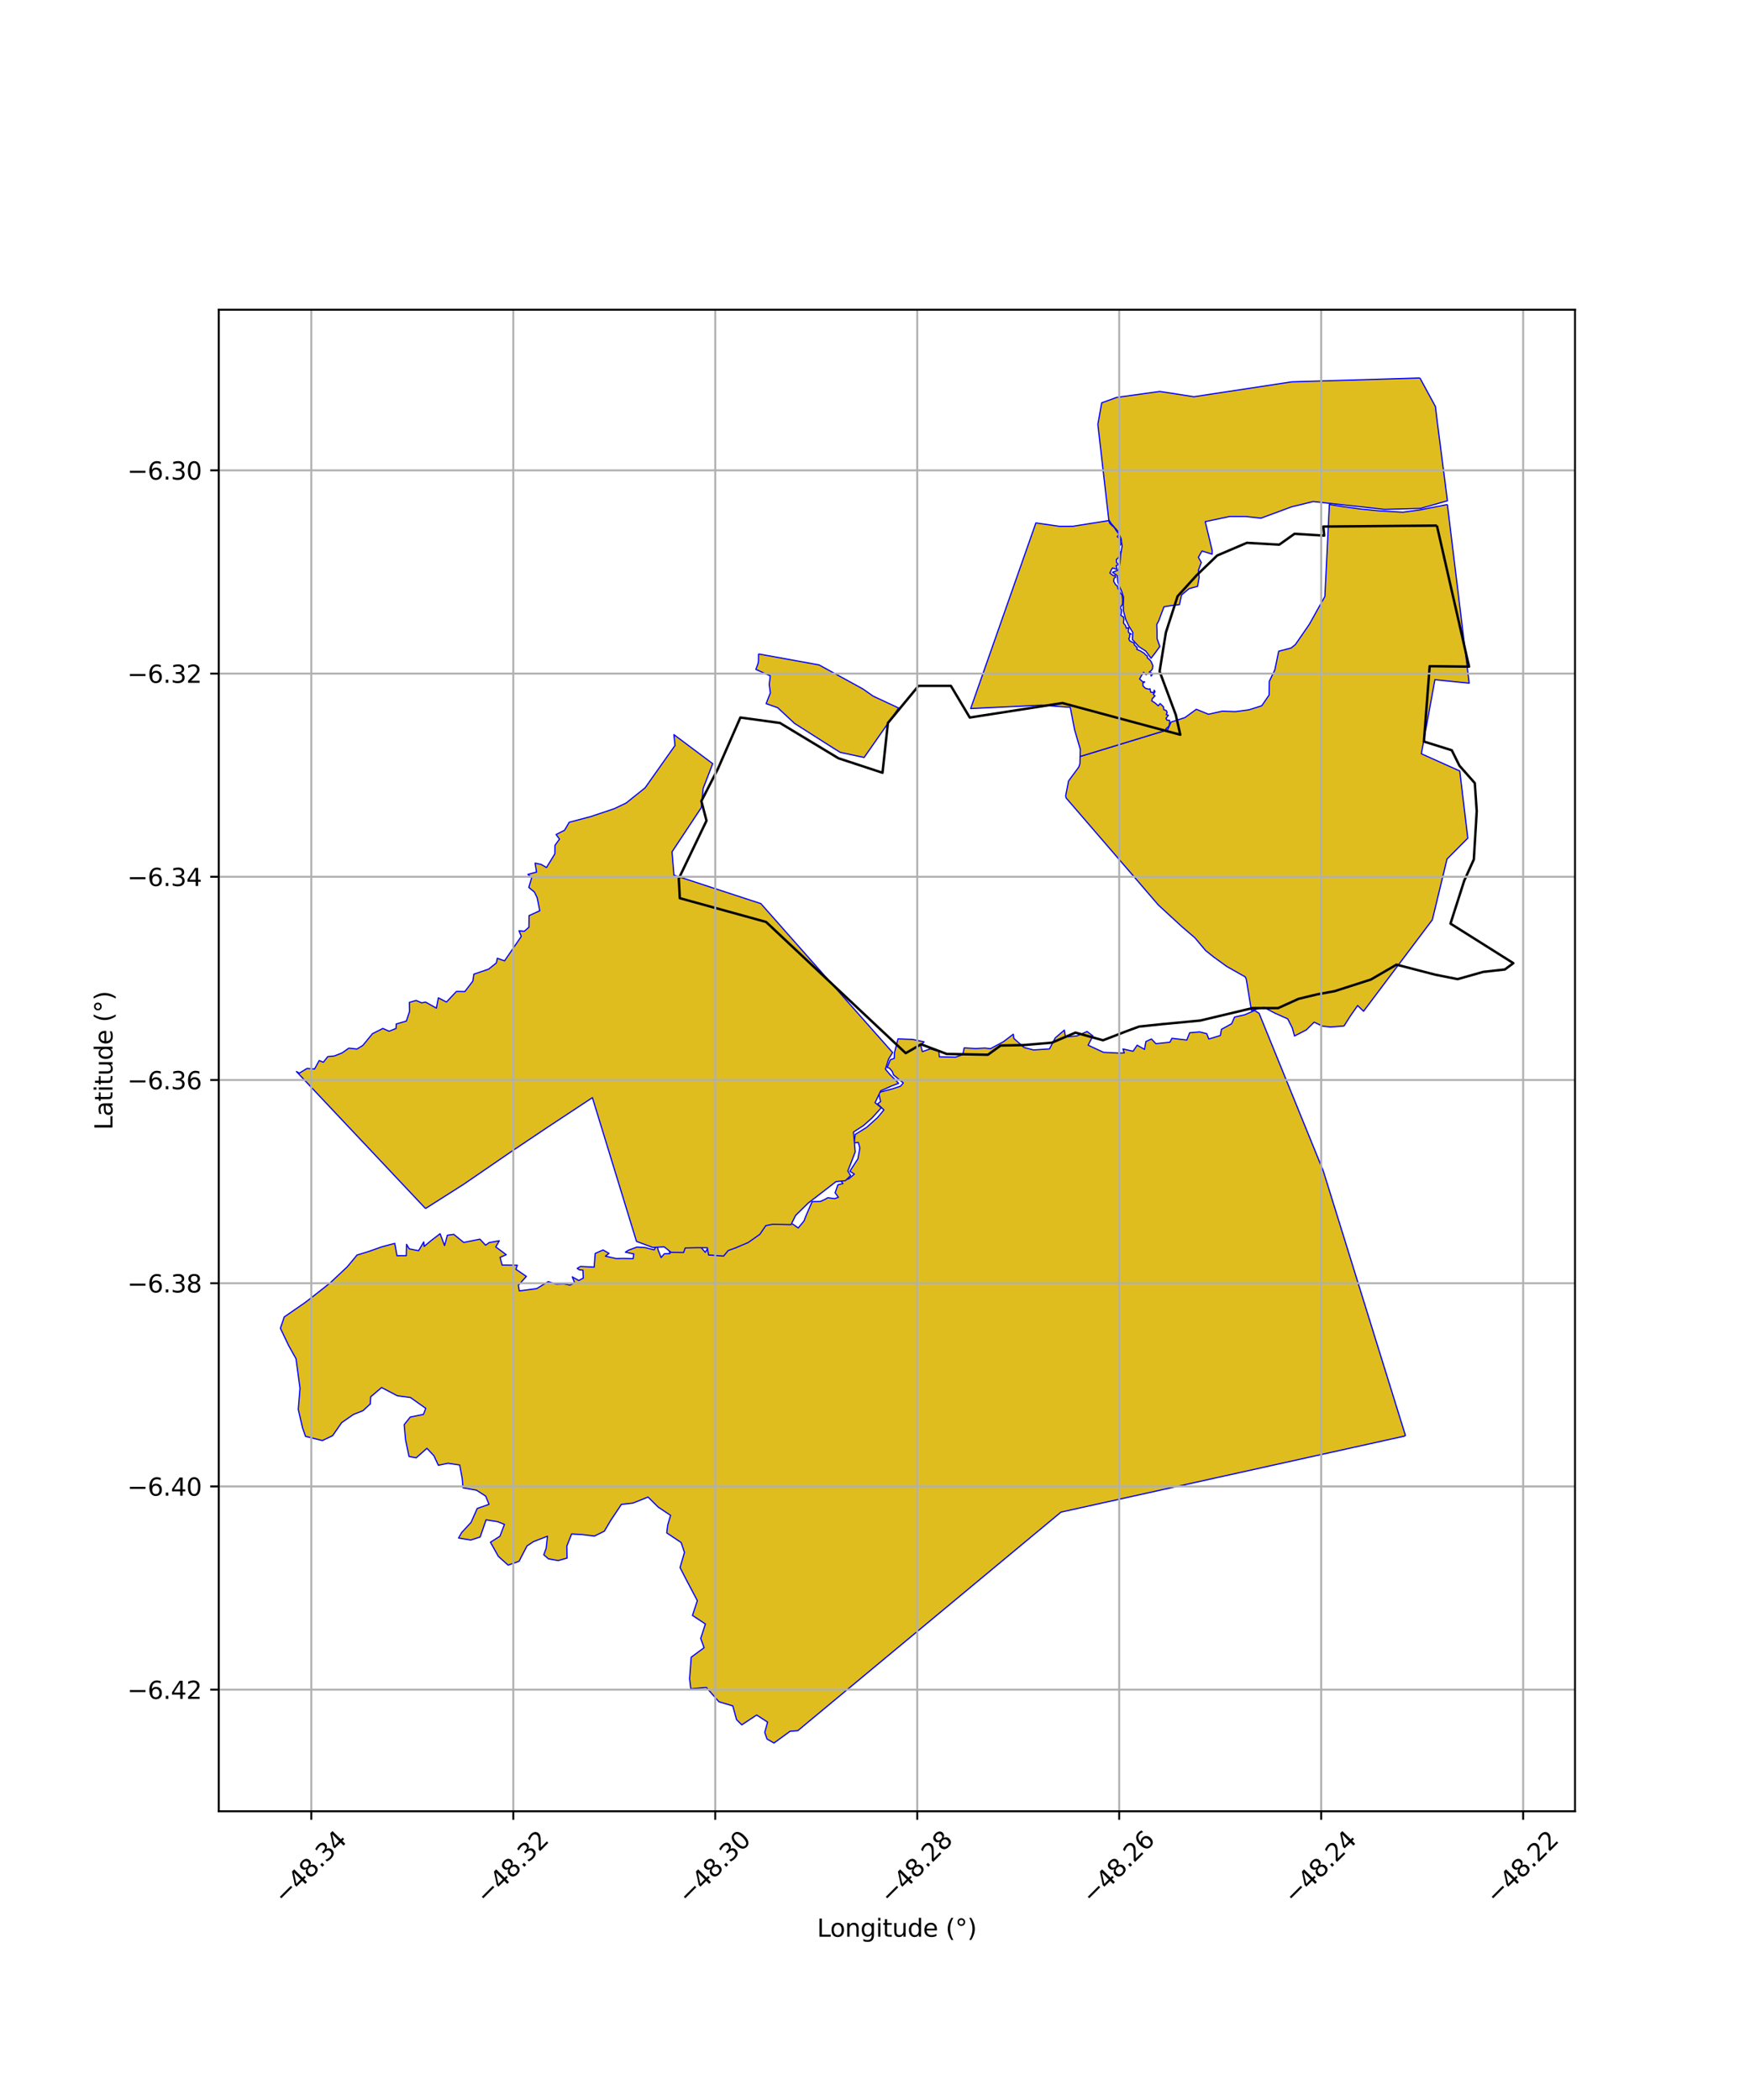 <?xml version="1.0" encoding="utf-8" standalone="no"?>
<!DOCTYPE svg PUBLIC "-//W3C//DTD SVG 1.1//EN"
  "http://www.w3.org/Graphics/SVG/1.1/DTD/svg11.dtd">
<svg xmlns:xlink="http://www.w3.org/1999/xlink" width="720pt" height="864pt" viewBox="0 0 720 864" xmlns="http://www.w3.org/2000/svg" version="1.1">
 <defs>
  <style type="text/css">*{stroke-linejoin: round; stroke-linecap: butt}</style>
 </defs>
 <g id="figure_1">
  <g id="patch_1">
   <path d="M 0 864 
L 720 864 
L 720 0 
L 0 0 
z
" style="fill: #ffffff"/>
  </g>
  <g id="axes_1">
   <g id="patch_2">
    <path d="M 90 745.205 
L 648 745.205 
L 648 127.435 
L 90 127.435 
z
" style="fill: #ffffff"/>
   </g>
   <g id="PatchCollection_1">
    <path d="M 516.169 415.762 
L 518.019 416.897 
L 544.485 481.905 
L 578.227 590.57 
L 577.808 590.862 
L 436.515 622.133 
L 328.248 712.041 
L 325.11 712.269 
L 318.429 717.124 
L 315.583 715.485 
L 314.638 712.788 
L 315.809 708.525 
L 311.309 705.612 
L 305.189 709.648 
L 303.029 707.496 
L 301.502 701.862 
L 295.801 700.162 
L 290.593 694.262 
L 284.212 694.846 
L 283.702 690.638 
L 284.384 681.823 
L 289.682 677.911 
L 288.295 674.1 
L 290.223 668.159 
L 284.892 664.631 
L 286.911 658.569 
L 282.299 649.831 
L 279.788 644.924 
L 281.616 638.708 
L 280.238 634.635 
L 274.317 630.67 
L 274.723 627.397 
L 275.897 623.469 
L 270.815 620.073 
L 266.628 615.938 
L 260.377 618.421 
L 255.67 618.945 
L 251.202 625.626 
L 248.644 629.974 
L 244.57 631.987 
L 239.479 631.361 
L 235.173 631.12 
L 233.197 636.145 
L 233.307 641.036 
L 229.646 642.071 
L 225.636 641.343 
L 223.727 639.696 
L 224.698 637.038 
L 225.248 632.038 
L 219.476 634.278 
L 216.818 636.047 
L 213.553 642.359 
L 209.06 643.937 
L 205.034 640.326 
L 201.789 634.521 
L 205.69 632.041 
L 207.547 627.199 
L 204.786 626.064 
L 199.988 625.3 
L 197.556 632.364 
L 193.692 633.621 
L 188.673 632.787 
L 189.946 630.532 
L 193.803 626.363 
L 196.339 620.637 
L 201.187 618.921 
L 199.829 615.552 
L 196.057 613.125 
L 190.483 612.121 
L 190.158 608.235 
L 189.131 602.745 
L 184.308 602.036 
L 180.355 602.858 
L 178.546 598.972 
L 175.643 595.883 
L 171.227 599.8 
L 168.284 599.231 
L 166.864 592.409 
L 166.285 586.163 
L 168.8 583.014 
L 174.216 581.924 
L 175.176 579.438 
L 168.857 574.973 
L 163.469 574.259 
L 156.993 570.877 
L 152.505 574.709 
L 152.344 577.628 
L 149.359 580.38 
L 145.412 581.952 
L 140.579 585.305 
L 136.843 590.679 
L 132.633 592.693 
L 125.702 590.955 
L 124.476 587.43 
L 122.715 579.875 
L 123.429 571.183 
L 121.792 559.029 
L 118.727 553.533 
L 115.364 546.497 
L 116.955 541.819 
L 125.731 535.758 
L 131.451 531.289 
L 135.761 527.877 
L 142.904 521.173 
L 146.885 516.368 
L 151.631 514.914 
L 157.035 512.992 
L 162.398 511.559 
L 163.334 516.637 
L 167.156 516.602 
L 167.258 511.959 
L 168.393 513.82 
L 172.22 514.583 
L 174.339 510.957 
L 174.508 512.82 
L 177.425 510.367 
L 181.064 507.592 
L 182.898 512.476 
L 184.066 508.214 
L 186.682 507.84 
L 190.791 511.176 
L 197.456 509.832 
L 199.781 512.313 
L 201.292 511.228 
L 205.413 510.487 
L 203.978 513.028 
L 208.284 516.219 
L 205.735 517.334 
L 206.587 520.484 
L 212.835 520.53 
L 212.26 522.219 
L 216.56 525.153 
L 213.255 528.797 
L 213.671 531.112 
L 220.793 530.171 
L 225.56 527.288 
L 228.844 528.327 
L 231.867 528.197 
L 234.567 528.733 
L 236.405 527.734 
L 235.447 525.337 
L 238.112 526.839 
L 240.003 525.818 
L 239.833 522.587 
L 238.381 522.455 
L 237.476 521.87 
L 238.859 521.043 
L 244.457 521.327 
L 244.892 515.692 
L 248.119 514.275 
L 250.563 515.683 
L 249.076 516.807 
L 253.573 517.81 
L 256.415 517.734 
L 260.463 517.857 
L 260.775 515.923 
L 257.305 515.173 
L 258.506 514.396 
L 262.035 513.079 
L 265.371 513.287 
L 269.149 514.24 
L 270.238 511.974 
L 270.775 514.305 
L 271.999 517.401 
L 273.319 515.844 
L 275.681 515.74 
L 274.882 513.428 
L 281.055 512.25 
L 286.4 510.903 
L 290.171 515.242 
L 291.072 513.75 
L 294.704 514.798 
L 299.513 512.377 
L 300.308 513.568 
L 304.221 512.529 
L 306.827 510.798 
L 311.337 508.354 
L 309.983 507.623 
L 310.757 505.346 
L 312.579 504.95 
L 315.581 501.487 
L 317.643 502.878 
L 317.84 500.233 
L 321.619 501.612 
L 325.294 503.053 
L 328.428 505.218 
L 330.821 502.295 
L 331.58 500.276 
L 334.134 494.361 
L 337.519 494.318 
L 339.489 493.417 
L 340.594 492.765 
L 343.428 493.159 
L 344.935 492.583 
L 343.587 490.751 
L 344.733 487.481 
L 346.801 486.956 
L 345.935 485.771 
L 349.214 485.028 
L 351.513 483.06 
L 349.671 481.872 
L 352.977 476.747 
L 353.764 472.319 
L 353.131 470.043 
L 351.41 470.19 
L 351.887 466.726 
L 356.599 463.796 
L 361.051 459.8 
L 363.679 456.648 
L 361.047 454.205 
L 362.289 453.205 
L 361.465 449.519 
L 367.356 447.918 
L 370.516 446.885 
L 371.645 445.557 
L 367.627 442.249 
L 367.076 440.784 
L 365.916 439.451 
L 364.999 439.192 
L 366.305 436.036 
L 367.926 435.42 
L 367.994 433.2 
L 369.476 427.419 
L 375.48 427.646 
L 380.18 428.648 
L 378.832 430.081 
L 379.475 432.668 
L 382.74 431.56 
L 386.276 432.531 
L 386.471 434.799 
L 393.091 434.95 
L 396.145 433.905 
L 396.691 431.127 
L 401.388 431.409 
L 405.18 431.2 
L 407.507 431.461 
L 412.869 428.57 
L 416.905 425.501 
L 417.138 427.257 
L 421.351 430.974 
L 425.215 431.983 
L 431.787 431.562 
L 434.162 427.009 
L 437.907 423.818 
L 438.375 426.653 
L 443.124 426.191 
L 447.258 424.397 
L 449.652 426.223 
L 447.669 430.016 
L 454.033 432.958 
L 460.513 433.285 
L 462.56 433.195 
L 462.003 431.579 
L 466.174 432.512 
L 467.863 430.024 
L 470.879 431.75 
L 471.459 428.531 
L 473.742 427.463 
L 475.564 429.4 
L 481.333 428.788 
L 482.161 427.184 
L 488.288 427.899 
L 489.463 424.912 
L 493.552 424.561 
L 496.487 425.282 
L 497.335 427.477 
L 502.091 426.042 
L 502.539 423.488 
L 506.724 421.201 
L 507.949 418.442 
L 512.017 417.55 
L 516.169 415.762 
" clip-path="url(#p0c95d530fa)" style="fill: #e0bd1f; stroke: #0000ff; stroke-width: 0.5"/>
    <path d="M 175.067 497.222 
L 121.964 440.858 
L 123.162 441.511 
L 126.361 439.564 
L 129.402 439.819 
L 131.336 436.333 
L 133.029 437.042 
L 134.856 434.728 
L 137.557 434.449 
L 140.703 433.224 
L 143.507 431.245 
L 146.849 431.605 
L 149.281 430.118 
L 153.234 425.3 
L 157.539 423.124 
L 160.059 424.281 
L 162.921 423.14 
L 163.024 421.289 
L 167.184 420.095 
L 168.514 416.084 
L 168.42 412.42 
L 171.193 411.612 
L 173.525 412.62 
L 175.062 412.272 
L 179.543 414.779 
L 180.345 410.544 
L 183.694 412.264 
L 187.8 407.898 
L 191.253 407.955 
L 194.533 403.669 
L 194.969 400.796 
L 201.037 398.724 
L 204.214 396.176 
L 204.617 394.248 
L 207.587 395.328 
L 214.478 385.243 
L 213.528 382.943 
L 215.706 383.159 
L 217.612 381.487 
L 217.662 376.725 
L 222.08 374.699 
L 221.002 369.341 
L 219.864 367.005 
L 217.565 365.128 
L 218.745 361.118 
L 217.199 359.728 
L 220.76 358.803 
L 220.14 355.104 
L 222.658 355.657 
L 224.841 356.93 
L 228.265 351.322 
L 228.322 347.808 
L 230.185 345.23 
L 228.787 343.348 
L 232.268 341.593 
L 234.203 338.296 
L 242.972 335.983 
L 252.712 332.722 
L 257.598 330.388 
L 265.421 324.126 
L 277.723 306.699 
L 277.261 302.245 
L 293.228 314.2 
L 289.304 324.348 
L 288.538 332.283 
L 276.489 350.471 
L 277.285 360.072 
L 313.041 371.775 
L 367.242 433.051 
L 365.601 435.71 
L 364.272 439.873 
L 366.235 442.168 
L 369.705 445.703 
L 366.895 446.775 
L 362.364 448.763 
L 360.024 453.686 
L 362.585 455.752 
L 358.815 459.927 
L 355.228 463.119 
L 351.15 465.747 
L 351.865 473.941 
L 348.826 481.777 
L 349.96 483.661 
L 347.831 485.75 
L 343.967 486.147 
L 332.488 495.006 
L 327.334 500.056 
L 325.457 503.862 
L 317.928 503.695 
L 315.069 504.261 
L 312.628 507.83 
L 307.827 511.212 
L 302.627 513.412 
L 299.583 514.514 
L 297.726 516.796 
L 291.53 516.333 
L 291.023 513.373 
L 287.03 513.319 
L 281.918 513.443 
L 281.239 515.324 
L 276.126 515.252 
L 273.264 512.993 
L 268.534 513.225 
L 261.872 510.745 
L 243.731 451.601 
L 225.195 463.842 
L 211.201 473.222 
L 190.803 487.225 
L 175.067 497.222 
" clip-path="url(#p0c95d530fa)" style="fill: #e0bd1f; stroke: #0000ff; stroke-width: 0.5"/>
    <path d="M 312.072 269.052 
L 336.975 273.562 
L 355.068 283.482 
L 359.222 286.402 
L 369.733 291.301 
L 355.523 311.65 
L 345.707 309.546 
L 343.329 308.086 
L 326.908 297.642 
L 319.963 291.171 
L 315.209 289.503 
L 316.95 285.049 
L 316.472 281.626 
L 316.907 278.075 
L 311.917 275.832 
L 310.99 275.41 
L 311.914 272.907 
L 312.058 271.898 
L 312.072 269.052 
" clip-path="url(#p0c95d530fa)" style="fill: #e0bd1f; stroke: #0000ff; stroke-width: 0.5"/>
    <path d="M 584.195 155.516 
L 590.574 167.261 
L 591.145 172.119 
L 595.514 206.031 
L 584.486 209.166 
L 569.658 209.58 
L 540.282 206.357 
L 531.445 208.511 
L 518.808 213.185 
L 512.551 212.515 
L 505.913 212.51 
L 495.881 214.613 
L 495.991 215.139 
L 498.707 226.453 
L 498.713 228.007 
L 494.535 226.686 
L 493.054 229.28 
L 494.238 231.412 
L 493.066 234.613 
L 493.367 237.497 
L 492.721 241.242 
L 489.229 242.196 
L 486.133 244.779 
L 485.254 248.75 
L 481.729 249.17 
L 478.901 249.641 
L 477.747 252.69 
L 476.741 255.404 
L 475.935 256.892 
L 476.034 259.754 
L 476.066 262.778 
L 477.186 265.98 
L 475.436 268.406 
L 473.574 270.816 
L 471.421 267.895 
L 468.621 266.1 
L 465.901 263.111 
L 466.087 260.212 
L 464.348 257.413 
L 463.153 254.836 
L 462.222 251.32 
L 462.147 248.822 
L 462.298 245.776 
L 461.514 243.386 
L 459.898 239.605 
L 459.639 236.822 
L 457.714 235.467 
L 460.204 234.496 
L 460.85 231.433 
L 461.099 227.967 
L 461.653 224.706 
L 461.263 221.63 
L 459.897 218.545 
L 457.216 215.434 
L 456.184 213.854 
L 451.692 174.618 
L 453.266 165.747 
L 459.414 163.506 
L 477.174 161.056 
L 483.315 161.99 
L 491.191 163.228 
L 531.427 157.109 
L 584.195 155.516 
" clip-path="url(#p0c95d530fa)" style="fill: #e0bd1f; stroke: #0000ff; stroke-width: 0.5"/>
    <path d="M 595.491 207.58 
L 604.457 281.078 
L 590.365 279.646 
L 584.778 310.115 
L 600.58 317.202 
L 603.898 344.833 
L 595.342 353.443 
L 589.304 378.428 
L 561.002 416.055 
L 558.573 413.713 
L 555.425 418.223 
L 552.976 422.112 
L 547.448 422.549 
L 544.055 422.173 
L 540.687 420.552 
L 537.458 423.728 
L 532.594 426.237 
L 531.692 422.921 
L 529.804 419.189 
L 524.687 416.911 
L 520.035 414.483 
L 514.877 415.749 
L 512.776 403.027 
L 512.383 401.97 
L 504.663 397.589 
L 499.436 393.806 
L 496.052 391.11 
L 491.631 385.859 
L 486.262 381.258 
L 476.584 372.353 
L 465.07 358.966 
L 438.635 328.308 
L 438.444 327.402 
L 439.65 321.287 
L 443.832 315.616 
L 444.286 314.282 
L 444.399 311.239 
L 480.353 300.281 
L 481.816 297.083 
L 487.518 295.229 
L 492.205 291.822 
L 497.189 293.867 
L 502.848 292.605 
L 508.287 292.773 
L 513.841 292.041 
L 519.134 290.356 
L 522.148 285.949 
L 522.225 280.29 
L 524.502 275.638 
L 525.679 269.911 
L 526.093 267.943 
L 531.224 266.589 
L 532.943 265.208 
L 538.67 256.9 
L 545.099 245.386 
L 546.946 207.564 
L 552.808 208.486 
L 559.627 209.412 
L 567.524 210.182 
L 577.172 210.747 
L 584.12 209.807 
L 595.491 207.58 
" clip-path="url(#p0c95d530fa)" style="fill: #e0bd1f; stroke: #0000ff; stroke-width: 0.5"/>
    <path d="M 456.219 214.172 
L 456.501 215.203 
L 457.332 216.055 
L 458.374 216.976 
L 459.605 218.77 
L 460.412 219.862 
L 459.665 220.798 
L 461.075 221.942 
L 460.756 223.009 
L 461.353 223.717 
L 460.465 224.74 
L 460.478 226.389 
L 460.623 226.965 
L 461.161 227.045 
L 460.602 228.846 
L 459.85 229.739 
L 459.318 230.205 
L 459.401 231.517 
L 460.379 232.227 
L 459.234 232.689 
L 459.565 234.275 
L 457.782 233.671 
L 457.306 234.305 
L 456.639 235.758 
L 457.518 236.489 
L 458.195 236.907 
L 458.725 236.741 
L 458.984 237.486 
L 458.35 237.929 
L 458.202 239.206 
L 459.066 240.634 
L 459.653 241.019 
L 460.012 242.322 
L 460.498 242.705 
L 460.779 243.776 
L 461.672 244.85 
L 461.868 246.666 
L 461.836 248.614 
L 460.866 250.025 
L 461.458 250.939 
L 461.338 252.208 
L 461.11 253.144 
L 462.238 253.848 
L 462.402 254.707 
L 462.257 256.355 
L 463.033 257.313 
L 463.428 258.524 
L 464.428 258.226 
L 464.179 259.708 
L 464.44 260.371 
L 465.402 260.846 
L 464.776 261.103 
L 464.724 262.293 
L 464.393 262.686 
L 464.789 263.682 
L 466.61 264.606 
L 466.712 265.36 
L 467.898 266.487 
L 467.721 267.166 
L 469.121 267.769 
L 470.759 268.786 
L 471.327 269.455 
L 472.075 269.965 
L 471.985 270.555 
L 473.138 271.587 
L 473.657 272.289 
L 474.326 273.892 
L 474.148 275.181 
L 473.67 275.884 
L 472.832 276.521 
L 474.404 277.158 
L 473.575 278.141 
L 473.544 277.26 
L 472.226 277.015 
L 471.526 277.612 
L 470.498 276.58 
L 469.628 277.958 
L 468.864 279.356 
L 470.095 280.474 
L 470.988 280.564 
L 470.181 281.058 
L 470.269 282.222 
L 471.273 283.179 
L 472.642 283.554 
L 473.165 283.4 
L 473.421 284.747 
L 474.686 285.008 
L 474.854 283.976 
L 475.197 284.565 
L 474.528 285.695 
L 475.192 286.296 
L 474.043 287.522 
L 473.858 288.369 
L 475.138 289.157 
L 476.524 290.369 
L 477.306 289.474 
L 478.669 290.781 
L 478.821 291.954 
L 479.812 292.326 
L 480.192 293.075 
L 479.838 294.014 
L 480.691 294.258 
L 479.734 295.574 
L 480.183 296.339 
L 481.143 296.333 
L 481.226 297.003 
L 481.075 298.468 
L 480.464 299.273 
L 479.685 299.806 
L 479.875 300.417 
L 444.4 311.239 
L 444.464 308.283 
L 442.149 300.353 
L 440.332 291.019 
L 428.56 290.127 
L 399.36 291.52 
L 426.194 215.155 
L 435.97 216.547 
L 441.438 216.521 
L 456.219 214.172 
" clip-path="url(#p0c95d530fa)" style="fill: #e0bd1f; stroke: #0000ff; stroke-width: 0.5"/>
   </g>
   <g id="PatchCollection_2">
    <path d="M 591.181 216.246 
L 604.406 274.271 
L 588.21 274.095 
L 585.84 305.096 
L 597.296 308.673 
L 600.456 315.033 
L 606.777 322.187 
L 607.567 333.713 
L 606.382 353.586 
L 602.431 362.33 
L 596.769 379.995 
L 622.636 396.275 
L 619.14 398.867 
L 610.257 399.86 
L 599.729 402.839 
L 590.516 401.019 
L 574.56 396.881 
L 564.031 403.005 
L 549.062 407.805 
L 541.823 409.129 
L 534.256 410.95 
L 525.866 414.756 
L 515.338 414.756 
L 493.788 419.887 
L 477.996 421.377 
L 468.619 422.37 
L 463.684 424.191 
L 453.814 427.997 
L 442.463 424.853 
L 432.757 428.99 
L 421.077 429.984 
L 411.701 430.149 
L 406.437 433.956 
L 389.493 433.625 
L 378.964 429.653 
L 372.638 433.297 
L 315.181 379.314 
L 279.693 369.537 
L 279.271 361.461 
L 290.678 337.657 
L 288.565 329.581 
L 295.325 316.404 
L 304.609 295.214 
L 320.895 297.449 
L 344.953 311.972 
L 363.09 317.931 
L 365.311 297.449 
L 377.895 282.18 
L 391.22 282.18 
L 398.993 295.214 
L 437.117 289.256 
L 485.604 302.29 
L 483.753 294.097 
L 477.091 276.222 
L 479.682 260.208 
L 484.494 245.312 
L 492.267 236.747 
L 500.78 228.554 
L 512.994 223.34 
L 526.319 224.085 
L 532.611 219.616 
L 544.826 220.361 
L 544.455 216.637 
L 591.181 216.246 
" clip-path="url(#p0c95d530fa)" style="fill: none; stroke: #000000"/>
   </g>
   <g id="matplotlib.axis_1">
    <g id="xtick_1">
     <g id="line2d_1">
      <path d="M 128.081 745.205 
L 128.081 127.435 
" clip-path="url(#p0c95d530fa)" style="fill: none; stroke: #b0b0b0; stroke-width: 0.8; stroke-linecap: square"/>
     </g>
     <g id="line2d_2">
      <defs>
       <path id="m1fcec9b206" d="M 0 0 
L 0 3.5 
" style="stroke: #000000; stroke-width: 0.8"/>
      </defs>
      <g>
       <use xlink:href="#m1fcec9b206" x="128.081" y="745.205" style="stroke: #000000; stroke-width: 0.8"/>
      </g>
     </g>
     <g id="text_1">
      <!-- −48.34 -->
      <g transform="translate(116.948 783.746) rotate(-45) scale(0.1 -0.1)">
       <defs>
        <path id="DejaVuSans-2212" d="M 678 2272 
L 4684 2272 
L 4684 1741 
L 678 1741 
L 678 2272 
z
" transform="scale(0.016)"/>
        <path id="DejaVuSans-34" d="M 2419 4116 
L 825 1625 
L 2419 1625 
L 2419 4116 
z
M 2253 4666 
L 3047 4666 
L 3047 1625 
L 3713 1625 
L 3713 1100 
L 3047 1100 
L 3047 0 
L 2419 0 
L 2419 1100 
L 313 1100 
L 313 1709 
L 2253 4666 
z
" transform="scale(0.016)"/>
        <path id="DejaVuSans-38" d="M 2034 2216 
Q 1584 2216 1326 1975 
Q 1069 1734 1069 1313 
Q 1069 891 1326 650 
Q 1584 409 2034 409 
Q 2484 409 2743 651 
Q 3003 894 3003 1313 
Q 3003 1734 2745 1975 
Q 2488 2216 2034 2216 
z
M 1403 2484 
Q 997 2584 770 2862 
Q 544 3141 544 3541 
Q 544 4100 942 4425 
Q 1341 4750 2034 4750 
Q 2731 4750 3128 4425 
Q 3525 4100 3525 3541 
Q 3525 3141 3298 2862 
Q 3072 2584 2669 2484 
Q 3125 2378 3379 2068 
Q 3634 1759 3634 1313 
Q 3634 634 3220 271 
Q 2806 -91 2034 -91 
Q 1263 -91 848 271 
Q 434 634 434 1313 
Q 434 1759 690 2068 
Q 947 2378 1403 2484 
z
M 1172 3481 
Q 1172 3119 1398 2916 
Q 1625 2713 2034 2713 
Q 2441 2713 2670 2916 
Q 2900 3119 2900 3481 
Q 2900 3844 2670 4047 
Q 2441 4250 2034 4250 
Q 1625 4250 1398 4047 
Q 1172 3844 1172 3481 
z
" transform="scale(0.016)"/>
        <path id="DejaVuSans-2e" d="M 684 794 
L 1344 794 
L 1344 0 
L 684 0 
L 684 794 
z
" transform="scale(0.016)"/>
        <path id="DejaVuSans-33" d="M 2597 2516 
Q 3050 2419 3304 2112 
Q 3559 1806 3559 1356 
Q 3559 666 3084 287 
Q 2609 -91 1734 -91 
Q 1441 -91 1130 -33 
Q 819 25 488 141 
L 488 750 
Q 750 597 1062 519 
Q 1375 441 1716 441 
Q 2309 441 2620 675 
Q 2931 909 2931 1356 
Q 2931 1769 2642 2001 
Q 2353 2234 1838 2234 
L 1294 2234 
L 1294 2753 
L 1863 2753 
Q 2328 2753 2575 2939 
Q 2822 3125 2822 3475 
Q 2822 3834 2567 4026 
Q 2313 4219 1838 4219 
Q 1578 4219 1281 4162 
Q 984 4106 628 3988 
L 628 4550 
Q 988 4650 1302 4700 
Q 1616 4750 1894 4750 
Q 2613 4750 3031 4423 
Q 3450 4097 3450 3541 
Q 3450 3153 3228 2886 
Q 3006 2619 2597 2516 
z
" transform="scale(0.016)"/>
       </defs>
       <use xlink:href="#DejaVuSans-2212"/>
       <use xlink:href="#DejaVuSans-34" transform="translate(83.789 0)"/>
       <use xlink:href="#DejaVuSans-38" transform="translate(147.412 0)"/>
       <use xlink:href="#DejaVuSans-2e" transform="translate(211.035 0)"/>
       <use xlink:href="#DejaVuSans-33" transform="translate(242.822 0)"/>
       <use xlink:href="#DejaVuSans-34" transform="translate(306.445 0)"/>
      </g>
     </g>
    </g>
    <g id="xtick_2">
     <g id="line2d_3">
      <path d="M 211.179 745.205 
L 211.179 127.435 
" clip-path="url(#p0c95d530fa)" style="fill: none; stroke: #b0b0b0; stroke-width: 0.8; stroke-linecap: square"/>
     </g>
     <g id="line2d_4">
      <g>
       <use xlink:href="#m1fcec9b206" x="211.179" y="745.205" style="stroke: #000000; stroke-width: 0.8"/>
      </g>
     </g>
     <g id="text_2">
      <!-- −48.32 -->
      <g transform="translate(200.046 783.746) rotate(-45) scale(0.1 -0.1)">
       <defs>
        <path id="DejaVuSans-32" d="M 1228 531 
L 3431 531 
L 3431 0 
L 469 0 
L 469 531 
Q 828 903 1448 1529 
Q 2069 2156 2228 2338 
Q 2531 2678 2651 2914 
Q 2772 3150 2772 3378 
Q 2772 3750 2511 3984 
Q 2250 4219 1831 4219 
Q 1534 4219 1204 4116 
Q 875 4013 500 3803 
L 500 4441 
Q 881 4594 1212 4672 
Q 1544 4750 1819 4750 
Q 2544 4750 2975 4387 
Q 3406 4025 3406 3419 
Q 3406 3131 3298 2873 
Q 3191 2616 2906 2266 
Q 2828 2175 2409 1742 
Q 1991 1309 1228 531 
z
" transform="scale(0.016)"/>
       </defs>
       <use xlink:href="#DejaVuSans-2212"/>
       <use xlink:href="#DejaVuSans-34" transform="translate(83.789 0)"/>
       <use xlink:href="#DejaVuSans-38" transform="translate(147.412 0)"/>
       <use xlink:href="#DejaVuSans-2e" transform="translate(211.035 0)"/>
       <use xlink:href="#DejaVuSans-33" transform="translate(242.822 0)"/>
       <use xlink:href="#DejaVuSans-32" transform="translate(306.445 0)"/>
      </g>
     </g>
    </g>
    <g id="xtick_3">
     <g id="line2d_5">
      <path d="M 294.277 745.205 
L 294.277 127.435 
" clip-path="url(#p0c95d530fa)" style="fill: none; stroke: #b0b0b0; stroke-width: 0.8; stroke-linecap: square"/>
     </g>
     <g id="line2d_6">
      <g>
       <use xlink:href="#m1fcec9b206" x="294.277" y="745.205" style="stroke: #000000; stroke-width: 0.8"/>
      </g>
     </g>
     <g id="text_3">
      <!-- −48.30 -->
      <g transform="translate(283.144 783.746) rotate(-45) scale(0.1 -0.1)">
       <defs>
        <path id="DejaVuSans-30" d="M 2034 4250 
Q 1547 4250 1301 3770 
Q 1056 3291 1056 2328 
Q 1056 1369 1301 889 
Q 1547 409 2034 409 
Q 2525 409 2770 889 
Q 3016 1369 3016 2328 
Q 3016 3291 2770 3770 
Q 2525 4250 2034 4250 
z
M 2034 4750 
Q 2819 4750 3233 4129 
Q 3647 3509 3647 2328 
Q 3647 1150 3233 529 
Q 2819 -91 2034 -91 
Q 1250 -91 836 529 
Q 422 1150 422 2328 
Q 422 3509 836 4129 
Q 1250 4750 2034 4750 
z
" transform="scale(0.016)"/>
       </defs>
       <use xlink:href="#DejaVuSans-2212"/>
       <use xlink:href="#DejaVuSans-34" transform="translate(83.789 0)"/>
       <use xlink:href="#DejaVuSans-38" transform="translate(147.412 0)"/>
       <use xlink:href="#DejaVuSans-2e" transform="translate(211.035 0)"/>
       <use xlink:href="#DejaVuSans-33" transform="translate(242.822 0)"/>
       <use xlink:href="#DejaVuSans-30" transform="translate(306.445 0)"/>
      </g>
     </g>
    </g>
    <g id="xtick_4">
     <g id="line2d_7">
      <path d="M 377.376 745.205 
L 377.376 127.435 
" clip-path="url(#p0c95d530fa)" style="fill: none; stroke: #b0b0b0; stroke-width: 0.8; stroke-linecap: square"/>
     </g>
     <g id="line2d_8">
      <g>
       <use xlink:href="#m1fcec9b206" x="377.376" y="745.205" style="stroke: #000000; stroke-width: 0.8"/>
      </g>
     </g>
     <g id="text_4">
      <!-- −48.28 -->
      <g transform="translate(366.242 783.746) rotate(-45) scale(0.1 -0.1)">
       <use xlink:href="#DejaVuSans-2212"/>
       <use xlink:href="#DejaVuSans-34" transform="translate(83.789 0)"/>
       <use xlink:href="#DejaVuSans-38" transform="translate(147.412 0)"/>
       <use xlink:href="#DejaVuSans-2e" transform="translate(211.035 0)"/>
       <use xlink:href="#DejaVuSans-32" transform="translate(242.822 0)"/>
       <use xlink:href="#DejaVuSans-38" transform="translate(306.445 0)"/>
      </g>
     </g>
    </g>
    <g id="xtick_5">
     <g id="line2d_9">
      <path d="M 460.474 745.205 
L 460.474 127.435 
" clip-path="url(#p0c95d530fa)" style="fill: none; stroke: #b0b0b0; stroke-width: 0.8; stroke-linecap: square"/>
     </g>
     <g id="line2d_10">
      <g>
       <use xlink:href="#m1fcec9b206" x="460.474" y="745.205" style="stroke: #000000; stroke-width: 0.8"/>
      </g>
     </g>
     <g id="text_5">
      <!-- −48.26 -->
      <g transform="translate(449.341 783.746) rotate(-45) scale(0.1 -0.1)">
       <defs>
        <path id="DejaVuSans-36" d="M 2113 2584 
Q 1688 2584 1439 2293 
Q 1191 2003 1191 1497 
Q 1191 994 1439 701 
Q 1688 409 2113 409 
Q 2538 409 2786 701 
Q 3034 994 3034 1497 
Q 3034 2003 2786 2293 
Q 2538 2584 2113 2584 
z
M 3366 4563 
L 3366 3988 
Q 3128 4100 2886 4159 
Q 2644 4219 2406 4219 
Q 1781 4219 1451 3797 
Q 1122 3375 1075 2522 
Q 1259 2794 1537 2939 
Q 1816 3084 2150 3084 
Q 2853 3084 3261 2657 
Q 3669 2231 3669 1497 
Q 3669 778 3244 343 
Q 2819 -91 2113 -91 
Q 1303 -91 875 529 
Q 447 1150 447 2328 
Q 447 3434 972 4092 
Q 1497 4750 2381 4750 
Q 2619 4750 2861 4703 
Q 3103 4656 3366 4563 
z
" transform="scale(0.016)"/>
       </defs>
       <use xlink:href="#DejaVuSans-2212"/>
       <use xlink:href="#DejaVuSans-34" transform="translate(83.789 0)"/>
       <use xlink:href="#DejaVuSans-38" transform="translate(147.412 0)"/>
       <use xlink:href="#DejaVuSans-2e" transform="translate(211.035 0)"/>
       <use xlink:href="#DejaVuSans-32" transform="translate(242.822 0)"/>
       <use xlink:href="#DejaVuSans-36" transform="translate(306.445 0)"/>
      </g>
     </g>
    </g>
    <g id="xtick_6">
     <g id="line2d_11">
      <path d="M 543.572 745.205 
L 543.572 127.435 
" clip-path="url(#p0c95d530fa)" style="fill: none; stroke: #b0b0b0; stroke-width: 0.8; stroke-linecap: square"/>
     </g>
     <g id="line2d_12">
      <g>
       <use xlink:href="#m1fcec9b206" x="543.572" y="745.205" style="stroke: #000000; stroke-width: 0.8"/>
      </g>
     </g>
     <g id="text_6">
      <!-- −48.24 -->
      <g transform="translate(532.439 783.746) rotate(-45) scale(0.1 -0.1)">
       <use xlink:href="#DejaVuSans-2212"/>
       <use xlink:href="#DejaVuSans-34" transform="translate(83.789 0)"/>
       <use xlink:href="#DejaVuSans-38" transform="translate(147.412 0)"/>
       <use xlink:href="#DejaVuSans-2e" transform="translate(211.035 0)"/>
       <use xlink:href="#DejaVuSans-32" transform="translate(242.822 0)"/>
       <use xlink:href="#DejaVuSans-34" transform="translate(306.445 0)"/>
      </g>
     </g>
    </g>
    <g id="xtick_7">
     <g id="line2d_13">
      <path d="M 626.67 745.205 
L 626.67 127.435 
" clip-path="url(#p0c95d530fa)" style="fill: none; stroke: #b0b0b0; stroke-width: 0.8; stroke-linecap: square"/>
     </g>
     <g id="line2d_14">
      <g>
       <use xlink:href="#m1fcec9b206" x="626.67" y="745.205" style="stroke: #000000; stroke-width: 0.8"/>
      </g>
     </g>
     <g id="text_7">
      <!-- −48.22 -->
      <g transform="translate(615.537 783.746) rotate(-45) scale(0.1 -0.1)">
       <use xlink:href="#DejaVuSans-2212"/>
       <use xlink:href="#DejaVuSans-34" transform="translate(83.789 0)"/>
       <use xlink:href="#DejaVuSans-38" transform="translate(147.412 0)"/>
       <use xlink:href="#DejaVuSans-2e" transform="translate(211.035 0)"/>
       <use xlink:href="#DejaVuSans-32" transform="translate(242.822 0)"/>
       <use xlink:href="#DejaVuSans-32" transform="translate(306.445 0)"/>
      </g>
     </g>
    </g>
    <g id="text_8">
     <!-- Longitude (°) -->
     <g transform="translate(336.14 796.815) scale(0.1 -0.1)">
      <defs>
       <path id="DejaVuSans-4c" d="M 628 4666 
L 1259 4666 
L 1259 531 
L 3531 531 
L 3531 0 
L 628 0 
L 628 4666 
z
" transform="scale(0.016)"/>
       <path id="DejaVuSans-6f" d="M 1959 3097 
Q 1497 3097 1228 2736 
Q 959 2375 959 1747 
Q 959 1119 1226 758 
Q 1494 397 1959 397 
Q 2419 397 2687 759 
Q 2956 1122 2956 1747 
Q 2956 2369 2687 2733 
Q 2419 3097 1959 3097 
z
M 1959 3584 
Q 2709 3584 3137 3096 
Q 3566 2609 3566 1747 
Q 3566 888 3137 398 
Q 2709 -91 1959 -91 
Q 1206 -91 779 398 
Q 353 888 353 1747 
Q 353 2609 779 3096 
Q 1206 3584 1959 3584 
z
" transform="scale(0.016)"/>
       <path id="DejaVuSans-6e" d="M 3513 2113 
L 3513 0 
L 2938 0 
L 2938 2094 
Q 2938 2591 2744 2837 
Q 2550 3084 2163 3084 
Q 1697 3084 1428 2787 
Q 1159 2491 1159 1978 
L 1159 0 
L 581 0 
L 581 3500 
L 1159 3500 
L 1159 2956 
Q 1366 3272 1645 3428 
Q 1925 3584 2291 3584 
Q 2894 3584 3203 3211 
Q 3513 2838 3513 2113 
z
" transform="scale(0.016)"/>
       <path id="DejaVuSans-67" d="M 2906 1791 
Q 2906 2416 2648 2759 
Q 2391 3103 1925 3103 
Q 1463 3103 1205 2759 
Q 947 2416 947 1791 
Q 947 1169 1205 825 
Q 1463 481 1925 481 
Q 2391 481 2648 825 
Q 2906 1169 2906 1791 
z
M 3481 434 
Q 3481 -459 3084 -895 
Q 2688 -1331 1869 -1331 
Q 1566 -1331 1297 -1286 
Q 1028 -1241 775 -1147 
L 775 -588 
Q 1028 -725 1275 -790 
Q 1522 -856 1778 -856 
Q 2344 -856 2625 -561 
Q 2906 -266 2906 331 
L 2906 616 
Q 2728 306 2450 153 
Q 2172 0 1784 0 
Q 1141 0 747 490 
Q 353 981 353 1791 
Q 353 2603 747 3093 
Q 1141 3584 1784 3584 
Q 2172 3584 2450 3431 
Q 2728 3278 2906 2969 
L 2906 3500 
L 3481 3500 
L 3481 434 
z
" transform="scale(0.016)"/>
       <path id="DejaVuSans-69" d="M 603 3500 
L 1178 3500 
L 1178 0 
L 603 0 
L 603 3500 
z
M 603 4863 
L 1178 4863 
L 1178 4134 
L 603 4134 
L 603 4863 
z
" transform="scale(0.016)"/>
       <path id="DejaVuSans-74" d="M 1172 4494 
L 1172 3500 
L 2356 3500 
L 2356 3053 
L 1172 3053 
L 1172 1153 
Q 1172 725 1289 603 
Q 1406 481 1766 481 
L 2356 481 
L 2356 0 
L 1766 0 
Q 1100 0 847 248 
Q 594 497 594 1153 
L 594 3053 
L 172 3053 
L 172 3500 
L 594 3500 
L 594 4494 
L 1172 4494 
z
" transform="scale(0.016)"/>
       <path id="DejaVuSans-75" d="M 544 1381 
L 544 3500 
L 1119 3500 
L 1119 1403 
Q 1119 906 1312 657 
Q 1506 409 1894 409 
Q 2359 409 2629 706 
Q 2900 1003 2900 1516 
L 2900 3500 
L 3475 3500 
L 3475 0 
L 2900 0 
L 2900 538 
Q 2691 219 2414 64 
Q 2138 -91 1772 -91 
Q 1169 -91 856 284 
Q 544 659 544 1381 
z
M 1991 3584 
L 1991 3584 
z
" transform="scale(0.016)"/>
       <path id="DejaVuSans-64" d="M 2906 2969 
L 2906 4863 
L 3481 4863 
L 3481 0 
L 2906 0 
L 2906 525 
Q 2725 213 2448 61 
Q 2172 -91 1784 -91 
Q 1150 -91 751 415 
Q 353 922 353 1747 
Q 353 2572 751 3078 
Q 1150 3584 1784 3584 
Q 2172 3584 2448 3432 
Q 2725 3281 2906 2969 
z
M 947 1747 
Q 947 1113 1208 752 
Q 1469 391 1925 391 
Q 2381 391 2643 752 
Q 2906 1113 2906 1747 
Q 2906 2381 2643 2742 
Q 2381 3103 1925 3103 
Q 1469 3103 1208 2742 
Q 947 2381 947 1747 
z
" transform="scale(0.016)"/>
       <path id="DejaVuSans-65" d="M 3597 1894 
L 3597 1613 
L 953 1613 
Q 991 1019 1311 708 
Q 1631 397 2203 397 
Q 2534 397 2845 478 
Q 3156 559 3463 722 
L 3463 178 
Q 3153 47 2828 -22 
Q 2503 -91 2169 -91 
Q 1331 -91 842 396 
Q 353 884 353 1716 
Q 353 2575 817 3079 
Q 1281 3584 2069 3584 
Q 2775 3584 3186 3129 
Q 3597 2675 3597 1894 
z
M 3022 2063 
Q 3016 2534 2758 2815 
Q 2500 3097 2075 3097 
Q 1594 3097 1305 2825 
Q 1016 2553 972 2059 
L 3022 2063 
z
" transform="scale(0.016)"/>
       <path id="DejaVuSans-20" transform="scale(0.016)"/>
       <path id="DejaVuSans-28" d="M 1984 4856 
Q 1566 4138 1362 3434 
Q 1159 2731 1159 2009 
Q 1159 1288 1364 580 
Q 1569 -128 1984 -844 
L 1484 -844 
Q 1016 -109 783 600 
Q 550 1309 550 2009 
Q 550 2706 781 3412 
Q 1013 4119 1484 4856 
L 1984 4856 
z
" transform="scale(0.016)"/>
       <path id="DejaVuSans-b0" d="M 1600 4347 
Q 1350 4347 1178 4173 
Q 1006 4000 1006 3750 
Q 1006 3503 1178 3333 
Q 1350 3163 1600 3163 
Q 1850 3163 2022 3333 
Q 2194 3503 2194 3750 
Q 2194 3997 2020 4172 
Q 1847 4347 1600 4347 
z
M 1600 4750 
Q 1800 4750 1984 4673 
Q 2169 4597 2303 4453 
Q 2447 4313 2519 4134 
Q 2591 3956 2591 3750 
Q 2591 3338 2302 3052 
Q 2013 2766 1594 2766 
Q 1172 2766 890 3047 
Q 609 3328 609 3750 
Q 609 4169 896 4459 
Q 1184 4750 1600 4750 
z
" transform="scale(0.016)"/>
       <path id="DejaVuSans-29" d="M 513 4856 
L 1013 4856 
Q 1481 4119 1714 3412 
Q 1947 2706 1947 2009 
Q 1947 1309 1714 600 
Q 1481 -109 1013 -844 
L 513 -844 
Q 928 -128 1133 580 
Q 1338 1288 1338 2009 
Q 1338 2731 1133 3434 
Q 928 4138 513 4856 
z
" transform="scale(0.016)"/>
      </defs>
      <use xlink:href="#DejaVuSans-4c"/>
      <use xlink:href="#DejaVuSans-6f" transform="translate(53.963 0)"/>
      <use xlink:href="#DejaVuSans-6e" transform="translate(115.145 0)"/>
      <use xlink:href="#DejaVuSans-67" transform="translate(178.523 0)"/>
      <use xlink:href="#DejaVuSans-69" transform="translate(242 0)"/>
      <use xlink:href="#DejaVuSans-74" transform="translate(269.783 0)"/>
      <use xlink:href="#DejaVuSans-75" transform="translate(308.992 0)"/>
      <use xlink:href="#DejaVuSans-64" transform="translate(372.371 0)"/>
      <use xlink:href="#DejaVuSans-65" transform="translate(435.848 0)"/>
      <use xlink:href="#DejaVuSans-20" transform="translate(497.371 0)"/>
      <use xlink:href="#DejaVuSans-28" transform="translate(529.158 0)"/>
      <use xlink:href="#DejaVuSans-b0" transform="translate(568.172 0)"/>
      <use xlink:href="#DejaVuSans-29" transform="translate(618.172 0)"/>
     </g>
    </g>
   </g>
   <g id="matplotlib.axis_2">
    <g id="ytick_1">
     <g id="line2d_15">
      <path d="M 90 695.169 
L 648 695.169 
" clip-path="url(#p0c95d530fa)" style="fill: none; stroke: #b0b0b0; stroke-width: 0.8; stroke-linecap: square"/>
     </g>
     <g id="line2d_16">
      <defs>
       <path id="mede881a959" d="M 0 0 
L -3.5 0 
" style="stroke: #000000; stroke-width: 0.8"/>
      </defs>
      <g>
       <use xlink:href="#mede881a959" x="90" y="695.169" style="stroke: #000000; stroke-width: 0.8"/>
      </g>
     </g>
     <g id="text_9">
      <!-- −6.42 -->
      <g transform="translate(52.355 698.968) scale(0.1 -0.1)">
       <use xlink:href="#DejaVuSans-2212"/>
       <use xlink:href="#DejaVuSans-36" transform="translate(83.789 0)"/>
       <use xlink:href="#DejaVuSans-2e" transform="translate(147.412 0)"/>
       <use xlink:href="#DejaVuSans-34" transform="translate(179.199 0)"/>
       <use xlink:href="#DejaVuSans-32" transform="translate(242.822 0)"/>
      </g>
     </g>
    </g>
    <g id="ytick_2">
     <g id="line2d_17">
      <path d="M 90 611.56 
L 648 611.56 
" clip-path="url(#p0c95d530fa)" style="fill: none; stroke: #b0b0b0; stroke-width: 0.8; stroke-linecap: square"/>
     </g>
     <g id="line2d_18">
      <g>
       <use xlink:href="#mede881a959" x="90" y="611.56" style="stroke: #000000; stroke-width: 0.8"/>
      </g>
     </g>
     <g id="text_10">
      <!-- −6.40 -->
      <g transform="translate(52.355 615.36) scale(0.1 -0.1)">
       <use xlink:href="#DejaVuSans-2212"/>
       <use xlink:href="#DejaVuSans-36" transform="translate(83.789 0)"/>
       <use xlink:href="#DejaVuSans-2e" transform="translate(147.412 0)"/>
       <use xlink:href="#DejaVuSans-34" transform="translate(179.199 0)"/>
       <use xlink:href="#DejaVuSans-30" transform="translate(242.822 0)"/>
      </g>
     </g>
    </g>
    <g id="ytick_3">
     <g id="line2d_19">
      <path d="M 90 527.952 
L 648 527.952 
" clip-path="url(#p0c95d530fa)" style="fill: none; stroke: #b0b0b0; stroke-width: 0.8; stroke-linecap: square"/>
     </g>
     <g id="line2d_20">
      <g>
       <use xlink:href="#mede881a959" x="90" y="527.952" style="stroke: #000000; stroke-width: 0.8"/>
      </g>
     </g>
     <g id="text_11">
      <!-- −6.38 -->
      <g transform="translate(52.355 531.751) scale(0.1 -0.1)">
       <use xlink:href="#DejaVuSans-2212"/>
       <use xlink:href="#DejaVuSans-36" transform="translate(83.789 0)"/>
       <use xlink:href="#DejaVuSans-2e" transform="translate(147.412 0)"/>
       <use xlink:href="#DejaVuSans-33" transform="translate(179.199 0)"/>
       <use xlink:href="#DejaVuSans-38" transform="translate(242.822 0)"/>
      </g>
     </g>
    </g>
    <g id="ytick_4">
     <g id="line2d_21">
      <path d="M 90 444.344 
L 648 444.344 
" clip-path="url(#p0c95d530fa)" style="fill: none; stroke: #b0b0b0; stroke-width: 0.8; stroke-linecap: square"/>
     </g>
     <g id="line2d_22">
      <g>
       <use xlink:href="#mede881a959" x="90" y="444.344" style="stroke: #000000; stroke-width: 0.8"/>
      </g>
     </g>
     <g id="text_12">
      <!-- −6.36 -->
      <g transform="translate(52.355 448.143) scale(0.1 -0.1)">
       <use xlink:href="#DejaVuSans-2212"/>
       <use xlink:href="#DejaVuSans-36" transform="translate(83.789 0)"/>
       <use xlink:href="#DejaVuSans-2e" transform="translate(147.412 0)"/>
       <use xlink:href="#DejaVuSans-33" transform="translate(179.199 0)"/>
       <use xlink:href="#DejaVuSans-36" transform="translate(242.822 0)"/>
      </g>
     </g>
    </g>
    <g id="ytick_5">
     <g id="line2d_23">
      <path d="M 90 360.736 
L 648 360.736 
" clip-path="url(#p0c95d530fa)" style="fill: none; stroke: #b0b0b0; stroke-width: 0.8; stroke-linecap: square"/>
     </g>
     <g id="line2d_24">
      <g>
       <use xlink:href="#mede881a959" x="90" y="360.736" style="stroke: #000000; stroke-width: 0.8"/>
      </g>
     </g>
     <g id="text_13">
      <!-- −6.34 -->
      <g transform="translate(52.355 364.535) scale(0.1 -0.1)">
       <use xlink:href="#DejaVuSans-2212"/>
       <use xlink:href="#DejaVuSans-36" transform="translate(83.789 0)"/>
       <use xlink:href="#DejaVuSans-2e" transform="translate(147.412 0)"/>
       <use xlink:href="#DejaVuSans-33" transform="translate(179.199 0)"/>
       <use xlink:href="#DejaVuSans-34" transform="translate(242.822 0)"/>
      </g>
     </g>
    </g>
    <g id="ytick_6">
     <g id="line2d_25">
      <path d="M 90 277.128 
L 648 277.128 
" clip-path="url(#p0c95d530fa)" style="fill: none; stroke: #b0b0b0; stroke-width: 0.8; stroke-linecap: square"/>
     </g>
     <g id="line2d_26">
      <g>
       <use xlink:href="#mede881a959" x="90" y="277.128" style="stroke: #000000; stroke-width: 0.8"/>
      </g>
     </g>
     <g id="text_14">
      <!-- −6.32 -->
      <g transform="translate(52.355 280.927) scale(0.1 -0.1)">
       <use xlink:href="#DejaVuSans-2212"/>
       <use xlink:href="#DejaVuSans-36" transform="translate(83.789 0)"/>
       <use xlink:href="#DejaVuSans-2e" transform="translate(147.412 0)"/>
       <use xlink:href="#DejaVuSans-33" transform="translate(179.199 0)"/>
       <use xlink:href="#DejaVuSans-32" transform="translate(242.822 0)"/>
      </g>
     </g>
    </g>
    <g id="ytick_7">
     <g id="line2d_27">
      <path d="M 90 193.52 
L 648 193.52 
" clip-path="url(#p0c95d530fa)" style="fill: none; stroke: #b0b0b0; stroke-width: 0.8; stroke-linecap: square"/>
     </g>
     <g id="line2d_28">
      <g>
       <use xlink:href="#mede881a959" x="90" y="193.52" style="stroke: #000000; stroke-width: 0.8"/>
      </g>
     </g>
     <g id="text_15">
      <!-- −6.30 -->
      <g transform="translate(52.355 197.319) scale(0.1 -0.1)">
       <use xlink:href="#DejaVuSans-2212"/>
       <use xlink:href="#DejaVuSans-36" transform="translate(83.789 0)"/>
       <use xlink:href="#DejaVuSans-2e" transform="translate(147.412 0)"/>
       <use xlink:href="#DejaVuSans-33" transform="translate(179.199 0)"/>
       <use xlink:href="#DejaVuSans-30" transform="translate(242.822 0)"/>
      </g>
     </g>
    </g>
    <g id="text_16">
     <!-- Latitude (°) -->
     <g transform="translate(46.275 464.89) rotate(-90) scale(0.1 -0.1)">
      <defs>
       <path id="DejaVuSans-61" d="M 2194 1759 
Q 1497 1759 1228 1600 
Q 959 1441 959 1056 
Q 959 750 1161 570 
Q 1363 391 1709 391 
Q 2188 391 2477 730 
Q 2766 1069 2766 1631 
L 2766 1759 
L 2194 1759 
z
M 3341 1997 
L 3341 0 
L 2766 0 
L 2766 531 
Q 2569 213 2275 61 
Q 1981 -91 1556 -91 
Q 1019 -91 701 211 
Q 384 513 384 1019 
Q 384 1609 779 1909 
Q 1175 2209 1959 2209 
L 2766 2209 
L 2766 2266 
Q 2766 2663 2505 2880 
Q 2244 3097 1772 3097 
Q 1472 3097 1187 3025 
Q 903 2953 641 2809 
L 641 3341 
Q 956 3463 1253 3523 
Q 1550 3584 1831 3584 
Q 2591 3584 2966 3190 
Q 3341 2797 3341 1997 
z
" transform="scale(0.016)"/>
      </defs>
      <use xlink:href="#DejaVuSans-4c"/>
      <use xlink:href="#DejaVuSans-61" transform="translate(55.713 0)"/>
      <use xlink:href="#DejaVuSans-74" transform="translate(116.992 0)"/>
      <use xlink:href="#DejaVuSans-69" transform="translate(156.201 0)"/>
      <use xlink:href="#DejaVuSans-74" transform="translate(183.984 0)"/>
      <use xlink:href="#DejaVuSans-75" transform="translate(223.193 0)"/>
      <use xlink:href="#DejaVuSans-64" transform="translate(286.572 0)"/>
      <use xlink:href="#DejaVuSans-65" transform="translate(350.049 0)"/>
      <use xlink:href="#DejaVuSans-20" transform="translate(411.572 0)"/>
      <use xlink:href="#DejaVuSans-28" transform="translate(443.359 0)"/>
      <use xlink:href="#DejaVuSans-b0" transform="translate(482.373 0)"/>
      <use xlink:href="#DejaVuSans-29" transform="translate(532.373 0)"/>
     </g>
    </g>
   </g>
   <g id="patch_3">
    <path d="M 90 745.205 
L 90 127.435 
" style="fill: none; stroke: #000000; stroke-width: 0.8; stroke-linejoin: miter; stroke-linecap: square"/>
   </g>
   <g id="patch_4">
    <path d="M 648 745.205 
L 648 127.435 
" style="fill: none; stroke: #000000; stroke-width: 0.8; stroke-linejoin: miter; stroke-linecap: square"/>
   </g>
   <g id="patch_5">
    <path d="M 90 745.205 
L 648 745.205 
" style="fill: none; stroke: #000000; stroke-width: 0.8; stroke-linejoin: miter; stroke-linecap: square"/>
   </g>
   <g id="patch_6">
    <path d="M 90 127.435 
L 648 127.435 
" style="fill: none; stroke: #000000; stroke-width: 0.8; stroke-linejoin: miter; stroke-linecap: square"/>
   </g>
  </g>
 </g>
 <defs>
  <clipPath id="p0c95d530fa">
   <rect x="90" y="127.435" width="558" height="617.769"/>
  </clipPath>
 </defs>
</svg>
